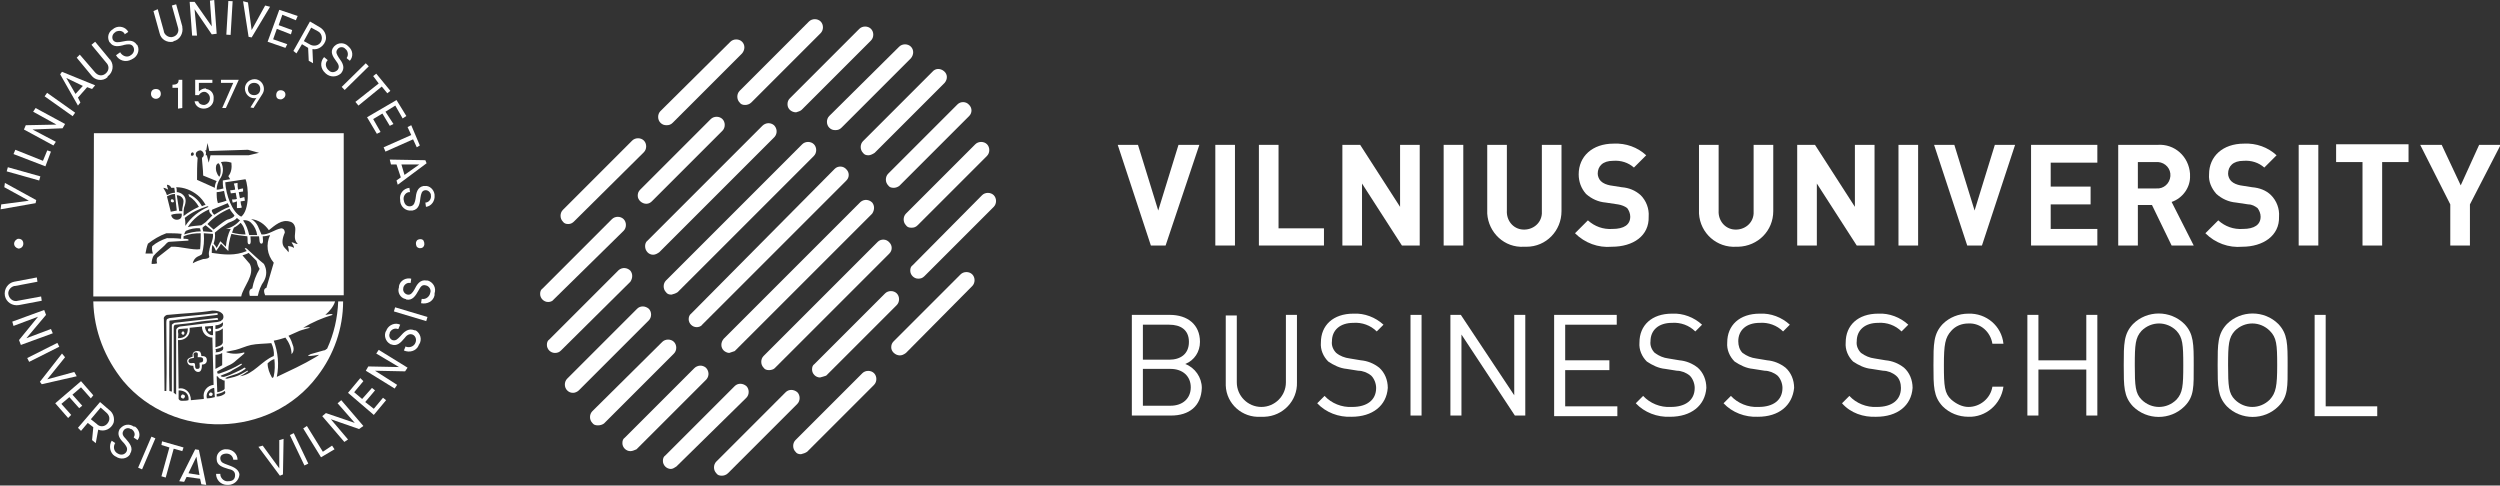<?xml version="1.0" encoding="utf-8"?>
<!-- Generator: Adobe Illustrator 24.0.0, SVG Export Plug-In . SVG Version: 6.00 Build 0)  -->
<svg version="1.1" id="Layer_1" xmlns="http://www.w3.org/2000/svg" xmlns:xlink="http://www.w3.org/1999/xlink" x="0px" y="0px"
	 viewBox="0 0 407.3 79.1" width="407.3px" height="79.1px" style="enable-background:new 0 0 407.3 79.1;" xml:space="preserve">
<rect x="0" y="0" width="407.3" height="79.1" fill="#333333" stroke="none"/>
<style type="text/css">
	.st0{fill-rule:evenodd;clip-rule:evenodd;fill:#FFFFFF;}
	.st1{fill:#FFFFFF;}
</style>
<path class="st0" d="M3.1,49.7l3.7-0.7l-0.1-0.7L2.9,49c-0.6,0.2-1.3-0.2-1.5-0.9c-0.2-0.6,0.2-1.3,0.9-1.5c0,0,0.1,0,0.1,0l3.7-0.7
	L6,45.2l-3.7,0.7c-1,0.2-1.7,1.2-1.5,2.3C1,49.2,2,49.9,3.1,49.7L3.1,49.7z"/>
<polygon class="st0" points="8.3,53.6 4.3,55.1 7.5,51.3 7.2,50.5 2,52.4 2.2,53.1 6.2,51.6 3.1,55.4 3.4,56.2 8.6,54.3 "/>
<rect x="4.3" y="57.1" transform="matrix(0.893 -0.449 0.449 0.893 -25.043 9.271)" class="st1" width="5.5" height="0.7"/>
<polygon class="st0" points="12.1,60.6 7.7,61.8 10.6,58.2 10.1,57.6 6.5,62.2 6.8,62.6 12.5,61.3 "/>
<polygon class="st0" points="11.3,64.7 12.9,66.5 13.4,66.1 11.8,64.3 13.2,63.1 14.8,64.9 15.2,64.4 13.2,62.1 9,65.7 11.1,68.1 
	11.6,67.6 10,65.8 "/>
<path class="st0" d="M17.8,66.8l-1.5-1.3l-3.6,4.2l0.5,0.5l1.1-1.3l0.9,0.7L15,71.7l0.6,0.5L16,70c1,0.4,2.1-0.1,2.5-1.1
	C18.7,68.2,18.5,67.3,17.8,66.8z M17.5,69c-0.4,0.5-1.1,0.6-1.6,0.2c0,0,0,0-0.1-0.1l-1-0.8l1.6-1.9l0.9,0.8
	C17.9,67.7,18,68.4,17.5,69C17.5,69,17.5,69,17.5,69z"/>
<path class="st0" d="M21.8,69.5c-0.7-0.5-1.6-0.4-2.2,0.3c0,0-0.1,0.1-0.1,0.1c-0.5,0.9,0,1.6,0.7,2.3c0.3,0.4,0.7,0.8,0.4,1.4
	c-0.3,0.5-0.9,0.6-1.4,0.3c0,0,0,0,0,0c-0.6-0.3-0.8-1-0.5-1.6c0-0.1,0.1-0.1,0.1-0.1l-0.6-0.4c-0.5,0.8-0.3,2,0.5,2.5
	c0.1,0,0.1,0.1,0.2,0.1c0.7,0.5,1.8,0.4,2.3-0.4c0,0,0,0,0-0.1c0.6-0.9-0.1-1.7-0.7-2.4c-0.4-0.4-0.7-0.8-0.4-1.3
	c0.2-0.4,0.8-0.6,1.2-0.3c0,0,0.1,0,0.1,0c0.5,0.3,0.7,0.9,0.4,1.3c0,0,0,0.1,0,0.1l0.6,0.4C23,71,22.7,70,22,69.5
	C21.9,69.5,21.9,69.5,21.8,69.5z"/>
<rect x="21.2" y="73.4" transform="matrix(0.394 -0.919 0.919 0.394 -53.304 66.756)" class="st1" width="5.5" height="0.7"/>
<polygon class="st0" points="29.9,72.9 26.4,71.9 26.3,72.5 27.6,72.9 26.3,77.6 27,77.8 28.3,73.1 29.7,73.5 "/>
<path class="st0" d="M31.8,73.2l-2.6,5.2l0.8,0.1l0.4-0.8l2.2,0.3l0.2,0.9l0.8,0.1l-1.2-5.7L31.8,73.2z M30.7,77.1l1.3-2.7l0.5,3
	L30.7,77.1z"/>
<path class="st0" d="M37,75.7c-0.5-0.2-1-0.3-1.1-0.9s0.4-0.9,1-0.9c0.6,0,1,0.4,1.1,0.9c0,0,0,0,0,0.1h0.7c0-0.9-0.7-1.6-1.6-1.7
	c-0.1,0-0.1,0-0.2,0c-0.8-0.1-1.6,0.6-1.6,1.4c0,0.1,0,0.1,0,0.2c0,1,0.9,1.3,1.9,1.6c0.5,0.1,1.1,0.3,1.1,1s-0.4,1-1.1,1
	c-0.6,0.1-1.2-0.4-1.3-1c0-0.1,0-0.1,0-0.2h-0.7c0,1,0.8,1.8,1.8,1.8c0.1,0,0.1,0,0.2,0c0.9,0,1.7-0.7,1.8-1.6c0-0.1,0-0.1,0-0.2
	C38.8,76.3,37.8,76,37,75.7z"/>
<polygon class="st0" points="45.5,76.3 42.8,72.6 42.1,72.8 45.6,77.5 46.1,77.3 46.2,71.5 45.5,71.7 "/>
<rect x="48.4" y="70.5" transform="matrix(0.902 -0.431 0.431 0.902 -26.816 28.142)" class="st1" width="0.7" height="5.5"/>
<polygon class="st0" points="52.6,73.6 50,69.4 49.4,69.8 52.3,74.5 54.5,73.2 54.1,72.6 "/>
<polygon class="st0" points="55,65.7 57.8,68.9 53.1,67.3 52.5,67.8 56.1,72 56.7,71.6 53.9,68.3 58.5,69.9 59.2,69.4 55.6,65.2 "/>
<polygon class="st0" points="60.9,66.6 59.5,65.5 61.1,63.6 60.6,63.2 59,65 57.7,63.9 59.2,62.1 58.7,61.6 56.7,64 60.9,67.6 
	62.9,65.2 62.4,64.8 "/>
<polygon class="st0" points="61.3,57.6 65,59.8 60,59.7 59.6,60.4 64.3,63.3 64.7,62.7 61.1,60.4 66,60.5 66.4,59.9 61.7,57 "/>
<path class="st0" d="M67.5,53.8c-1-0.4-1.7,0.3-2.3,1c-0.4,0.4-0.7,0.8-1.3,0.6c-0.4-0.2-0.6-0.7-0.4-1.1c0,0,0-0.1,0-0.1
	c0.2-0.5,0.8-0.8,1.3-0.6c0,0,0,0,0.1,0l0.3-0.7c-0.8-0.4-1.8,0-2.2,0.8c0,0.1,0,0.1-0.1,0.2c-0.4,0.7-0.1,1.7,0.6,2.1
	c0,0,0.1,0.1,0.2,0.1c1,0.4,1.6-0.3,2.2-1c0.3-0.4,0.7-0.8,1.3-0.6c0.5,0.2,0.7,0.8,0.5,1.3c0,0,0,0,0,0c-0.2,0.6-0.9,0.9-1.5,0.7
	c0,0-0.1,0-0.1-0.1l-0.3,0.7c0.9,0.4,2,0.1,2.4-0.8c0-0.1,0-0.1,0.1-0.2c0.5-0.8,0.2-1.8-0.6-2.3C67.7,53.9,67.6,53.8,67.5,53.8z"/>
<rect x="66.6" y="48.4" transform="matrix(0.287 -0.958 0.958 0.287 -1.308 100.649)" class="st1" width="0.7" height="5.5"/>
<path class="st0" d="M69.5,45.7c-1.1-0.2-1.6,0.7-2,1.5c-0.3,0.5-0.6,0.9-1.1,0.8c-0.5-0.1-0.8-0.6-0.7-1c0,0,0-0.1,0-0.1
	c0.1-0.5,0.6-0.9,1.1-0.8c0,0,0,0,0.1,0l0.1-0.7c-0.9-0.2-1.8,0.3-2,1.2c0,0.1,0,0.1,0,0.2c-0.3,0.8,0.2,1.7,1,1.9
	c0.1,0,0.1,0,0.2,0.1c1,0.2,1.5-0.6,2-1.5c0.3-0.5,0.5-1,1.2-0.8c0.5,0.1,0.9,0.7,0.7,1.2c0,0,0,0,0,0c-0.1,0.6-0.7,1.1-1.3,1
	c0,0-0.1,0-0.1,0l-0.1,0.7c1,0.2,2-0.3,2.2-1.3c0-0.1,0-0.2,0-0.3c0.3-0.9-0.2-1.8-1.1-2.1C69.7,45.7,69.6,45.7,69.5,45.7z"/>
<path class="st0" d="M29.7,54.5c0.3,0.2,0.5-0.3,0.2-0.5c-0.1,0-0.3,0-0.3,0.2C29.5,54.3,29.6,54.4,29.7,54.5z"/>
<path class="st0" d="M56,43.7V21.7H15.3c0,8.8-0.1,17.8-0.1,26.6h24.1c0.3-1.6,2.3-3.5,1.4-5.3l-1.2-1.4c0.3-0.1,0.7-0.2,1-0.4
	l1.3,1.3c0.1,0.4,0.2,0.9,0.5,1.3c-0.6,1-1,2.1-1.2,3.2c-0.4,0.1-0.6,0.4-0.4,1.2h1.3c0.2-0.9,0.5-1.7,1-2.4c0.5-0.9,0.5-1.9,0-2.8
	c-1-0.8-1.8-1.6-2.8-2.5c-0.1,0-0.2-0.1-0.3-0.1c-0.1,0,0.2,0.4,0.3,0.5c-1.9,0.8-3.7,0.6-5.7,0.3c0-0.4,0-0.8,0.1-1.3
	c0.3,0.3,0.4,0.6,0.6,1c0.3-0.4,0.6-0.8,0.8-1.2l1.2,1.2c0-0.9,0.2-1.9,0.5-2.8c0.8,0.2,1.7,0.3,2.6,0.4c0.1,0.5-0.1,1.3,0.3,1.3
	s0.2-1,0.2-1.3c0.5,0,0.9,0,1.4,0c0.1,0.5,0,1.2,0.4,1.2c0.4,0,0.2-0.9,0.2-1.2c0.4,0,0.8-0.1,1.2-0.2c-0.7,1.5-0.5,3.2,0.6,4.5
	l-1.2,4.1c-0.4,0.1-0.5,0.5-0.2,1.2H56C56,47,56,45.2,56,43.7z M33.6,24.5l0.2-1.2l0.3,1.3l6.3-0.2l1.8,0.5l-1.7,0.4h-6.2L34,26.5
	l-0.3-1.2h-0.2c0.1-0.3,0.1-0.6-0.1-0.8L33.6,24.5z M30.3,37.6c0.7-0.3,1.5-0.5,2.3-0.4c0,0.2,0.1,0.3,0.1,0.5
	c-0.9,0-1.8,0.2-2.7,0.5C30.1,38,30.1,37.8,30.3,37.6z M30.1,35.5c1.1-0.9,2.4-1.5,3.7-1.9c0.1,0,0.1,0.1,0.2,0.1
	c-1.5,0.6-2.9,1.7-3.8,3.1C30.2,36.3,30.2,35.9,30.1,35.5z M30.6,37c0.8-1.3,2.1-2.3,3.5-2.9c-0.1,0.5,0.2,0.7,0.5,1l-1.1,1.1
	l-0.7,0.5C32,36.8,31.3,36.8,30.6,37z M35.8,29.2c0.6-0.8,0.7-1.9,0.2-2.8c0.6-0.1,1.1-0.1,1.7,0.1c0.1,0.8,0,1.6-0.5,2.2l0.3,0.5
	l-1.2,0.2c0,0.4,0,0.9,0.1,1.3c-0.4,0.1-0.7,0.2-1.1,0.2C35.3,30.3,35.5,29.7,35.8,29.2z M35.7,28.8c-0.4-0.5-0.6-1.1-0.5-1.7
	c0-0.2,0.2-0.5,0.4-0.5C36,26.8,36.1,28.5,35.7,28.8L35.7,28.8z M36.5,31.1c0.1,0.5,0.2,1.1,0.4,1.6c-0.3,0.1-0.9,0.3-1.4,0.4
	c-0.2-0.6-0.2-1.2-0.2-1.8C35.7,31.3,36,31.2,36.5,31.1L36.5,31.1z M37.1,33.1c0.1,0.2,0.2,0.4,0.3,0.6c-0.9,0.3-1.7,0.8-2.5,1.3
	c-0.3-0.3-0.6-0.8-0.2-0.9L37.1,33.1z M33.5,36.7l1.1,0.9c0,0.1,0,0.1,0,0.2l-1.5-0.1c0-0.2-0.1-0.3-0.1-0.6
	C33.2,36.9,33.3,36.8,33.5,36.7L33.5,36.7z M33.8,36.5c1-1.1,2.2-1.9,3.6-2.5c0.2,0.4,0.5,0.7,0.8,1.1c-0.1,0.3-0.5,0.5-1.2,0.7
	c-0.8,0.4-1.9,1.4-2.2,1.6L33.8,36.5z M36.7,29.7l3.3-0.5c0.5,1.2,0.7,5-0.7,6.1C37.8,34.6,36.8,31.7,36.7,29.7L36.7,29.7z
	 M32.7,24.5c0.3,0.1,0.5,0.4,0.5,0.7c0,0.2-0.1,0.4-0.3,0.5c0,0.5,0.2,2,0.2,2.9l2.2,0.9c-0.2,0.3-0.3,0.7-0.3,1.1l-2.9-1.3
	c0-1.2,0-2.4,0.1-3.6c-0.3-0.2-0.4-0.6-0.2-0.9C32.2,24.6,32.4,24.5,32.7,24.5L32.7,24.5z M31.2,24.9c0.1-0.1,0.3-0.1,0.3,0
	c0.1,0.1,0.1,0.3,0,0.4c-0.1,0.1-0.3,0.1-0.4,0C31.1,25.1,31.1,25,31.2,24.9L31.2,24.9z M32.2,31.8c0.5,0.4,1,1,1.3,1.6
	c-0.2,0-0.4,0.1-0.6,0.2c-0.5-0.9-1.2-1.6-2.2-2l0.1,0.4c0.7,0.4,1.2,1,1.6,1.7c-0.9,0.4-1.7,0.9-2.5,1.5c0-0.5,0-0.9,0.1-1.4
	c0.3-0.8,0.5-1.7-0.5-2.3c-0.2-0.1-0.5-0.2-0.7-0.2c0-0.3,0-0.6-0.1-0.8C30,30.5,31.2,31,32.2,31.8L32.2,31.8z M29.7,34.4h-0.5
	l-0.4-2.6c0.4,0,0.8,0.2,1,0.6C30.1,32.8,29.6,33.9,29.7,34.4L29.7,34.4z M28.8,35.8c-0.5,0-0.9-0.4-0.9-0.8
	c0.5-0.2,1.1-0.2,1.7-0.2C29.7,35.4,29.4,35.8,28.8,35.8z M28.8,34.3l-1,0.2v-0.1l-0.6-2.4c0.4-0.2,0.8-0.4,1.3-0.4L28.8,34.3z
	 M27.2,30.1c0.3,0,0.6,0.2,0.7,0.5c0,0,0.2,0,0.5,0c0,0.2,0.1,0.5,0.1,0.8c-0.5,0-0.9,0.2-1.3,0.4l-0.2-0.5
	c-0.3-0.5-0.2-0.4-0.4-0.7c0.3,0,0.6,0.2,0.8,0.3C27.3,30.6,27.2,30.3,27.2,30.1L27.2,30.1z M23.7,41.3c0.1-0.5,0.2-1.1,0.4-1.6
	c0.9-0.7,1.9-1.3,3-1.7c0.9,0,1.7,0,2.5,0.1c-0.1,0.3-0.1,0.5-0.1,0.8c-0.8-0.1-1.5-0.1-2.3-0.1c-0.9,0.3-1.7,0.7-2.4,1.3
	c-0.1,0.4,0,0.8,0.1,1.2C24.6,41.3,24.1,41.3,23.7,41.3L23.7,41.3z M25.6,42c-0.1,0.3-0.1,0.6,0,0.9C25.3,43,25,43,24.7,43
	c0-0.5,0.1-0.9,0.3-1.3c0.5-0.6,1.3-1.2,1.8-1.7c0.2-0.2,0.4-0.5,0.7-0.6l3.2-0.2V39c-0.3-0.1-0.5-0.1-0.8-0.1v-0.4
	c0.9-0.4,1.9-0.5,2.8-0.5c0,0.9,0,1.7-0.1,2.6c-1.2,0.2-3.3-0.5-4.7-0.4L25.6,42z M34.1,40.8c-0.1,0.3-0.1,0.7,0,1
	c0,0.3-0.6,0.4-1,0.4c-0.6,0.2-1.2,0.4-1.7,0.7c0.1-0.5,0.4-0.9,0.8-1.1c0.2-0.1,0.5-0.2,0.7-0.4c0.3-1.1,0.4-2.2,0.3-3.4
	c0.3,0,1.1,0.1,1.5,0.1C34.8,39.1,34.2,39.9,34.1,40.8z M37.6,37.3c-0.5,0.9-0.7,1.9-0.8,2.9l-0.9-0.9c-0.2,0.3-0.4,0.8-0.6,1.1
	c-0.1-0.2-0.3-0.5-0.5-0.7c0.2-0.6,0.3-1.2,0.2-1.8c0.7-0.6,1.4-1.1,2.2-1.6c0.8-0.3,1.2-0.5,1.4-0.8c0.1,0.1,0.3,0.3,0.5,0.4
	c-0.6,0.7-1.4,1.2-2.3,1.4C37,37.3,37.3,37.3,37.6,37.3z M37.8,37.9c0.1-0.3,0.2-0.5,0.3-0.8c0.4-0.2,0.8-0.5,1.1-0.8
	c0.5,0.5,0.7,1.2,0.8,1.9C39.3,38.2,38.5,38.1,37.8,37.9z M40.6,38.3c-0.2-0.9-0.5-1.7-1-2.4c0.5-0.1,1.1,0.1,1.4,0.5
	c0.5,0.5,0.8,1.2,0.9,1.9C41.7,38.3,40.9,38.3,40.6,38.3z M47.5,39.5c0.2,0.3,0.4,0.6,0.4,0.9c-0.3-0.2-0.6-0.3-1-0.3
	c0.1,0.3,0.2,0.7,0.1,1l0,0c-0.2-0.3-0.4-0.5-0.6-0.7c-0.6-0.6-0.4-1.6,0-2.5c0-0.4-0.2-0.7-0.6-0.7c-1.1,0.2-2.1,1.1-3.2,1
	c-0.4-0.8-0.6-2-1.7-2.5c1.2,0.1,2.2,0.8,2.9,1.8c1-0.8,2.1-1.8,3.4-1.4c0.5,0.1,0.8,0.5,0.9,1c0.1,0.8-0.4,1.9,0.4,2.6
	C48.3,39.9,47.8,39.4,47.5,39.5z"/>
<path class="st0" d="M54.6,49.1H15.2c0.1,4.8,1.9,9.3,4.9,13c8.1,9.6,23.9,9.4,31.6-0.8c2.7-3.5,4.2-7.8,4.2-12.2h-0.8
	c-0.1,2.7-0.7,5.3-1.8,7.7c-0.2,0.1-0.3,0.3-0.6,0.3c-0.7,0.2-1.4,0.4-2.1,0.6c-0.2,0.1-0.4,0.2-0.4,0.3c0.6,0,1.2-0.1,1.8-0.2
	c-0.3,0.2-0.4,0.3-0.6,0.4c-2,1.2-4.2,2.2-6.3,3.2c0.4-2,0.2-4-0.5-5.9c0.6-0.1,1.3-0.3,1.9-0.5c0.6,0.8,1,1.7,1,2.7
	c0.3-0.3,0.4-0.7,0.3-1.2c-0.2-0.6-0.4-1.3-0.8-1.8c0.5-0.2,1.3-0.6,1.8-0.8s1.4-0.4,1.7-0.5c-0.2-0.2-0.8,0-1.1,0
	c1.5-0.9,3.1-1.6,4.8-2.1c-0.1-0.3-0.9,0-1.2,0C53.7,50.7,54.3,50,54.6,49.1z M28.7,53.8v10.5c-0.1-0.1-0.2-0.2-0.4-0.3V53.4
	c0-0.3,0.1-0.5,0.3-0.5c0.9-0.1,2.2-0.2,3.3-0.4c1.1-0.2,2.4-0.3,3.6-0.4c0.1-0.1,0-0.2-0.1-0.3l-7,0.8c-0.2,0.1-0.4,0.3-0.4,0.3
	s0,0.7,0,0.8c0,3.5,0,6.8,0,10.1l-0.4-0.1c-0.1-3.3,0-7.1,0-10.7c0-0.2,0-0.5,0-0.7c0-0.1,0.4-0.1,0.4-0.1c2.4-0.3,5-0.6,7.4-0.9
	c0.1,0,0.1-0.2,0-0.3c-2.4,0.3-5.3,0.5-7.6,0.8c-0.2,0-0.4,0.1-0.6,0.2c-0.1,0.2-0.1,0.4-0.1,0.6c0,3.6,0.1,7.4,0,11.1h-0.3
	c0-3.8-0.1-8.5-0.1-11.7c-0.1-0.3,0.2-0.6,0.5-0.7c0,0,0.1,0,0.1,0c3-0.3,4.9-0.3,7.3-0.7c0.7,0,1.3,0.1,1.7,0.6
	c0.2,0.4,0.1,0.8-0.2,1c0,0-0.1,0-0.1,0.1c-0.3,0.1-0.7,0.2-1,0.2l-5.7,0.7C29,53.3,28.7,53.5,28.7,53.8z M34.7,53.1v1.5h-0.3
	c-0.6-0.2-1-0.8-1-1.4C33.7,53.2,34.3,53.1,34.7,53.1L34.7,53.1z M29,54.1c0-0.3,0-0.5,0.3-0.5l1.3-0.1c0,1-0.4,1.6-1.6,1.6
	C29,54.8,29.1,54.5,29,54.1L29,54.1z M29.6,65.3c-0.2,0-0.4-0.1-0.5-0.3v-1.4c0.4,0,0.8,0.1,1.1,0.3c0.4,0.3,0.6,0.8,0.5,1.3
	C30.4,65.3,30,65.3,29.6,65.3L29.6,65.3z M31.1,65.2c0-0.6-0.2-1.2-0.7-1.6c-0.4-0.3-0.8-0.4-1.3-0.3L29,55.4
	c0.9,0.1,1.8-0.5,1.9-1.4c0-0.2,0-0.4,0-0.6l2-0.2c0,1,0.7,1.8,1.7,1.8c0,0,0,0,0,0l0.2,7.7c-1,0.1-1.8,1-1.6,2.1c0,0.1,0,0.1,0,0.2
	L31.1,65.2z M33.7,64.9c-0.2-0.8,0.3-1.5,1.1-1.7c0,0,0,0,0.1,0c0,0,0.1,1.5,0.1,1.5C34.6,64.8,34.2,64.9,33.7,64.9L33.7,64.9z
	 M35.1,53c0.5,0,0.9-0.2,1.2-0.5c0.1,0.3,0,0.7-0.3,0.8c-0.3,0.2-0.6,0.3-0.9,0.3C35.1,53.5,35.1,53,35.1,53z M35.1,54
	c0.4,0,0.9-0.2,1.2-0.5v2.3c-0.1,0.5-0.7,0.6-1.2,0.8V54z M35.1,56.9c0.4-0.1,0.9-0.2,1.2-0.5c0.1,0.2,0.1,0.4,0,0.6
	c-0.3,0.3-0.8,0.4-1.2,0.4C35.2,57.3,35.2,57.1,35.1,56.9L35.1,56.9z M35.1,57.8c0.4,0,0.8-0.1,1.1-0.3v2l-1.1,0.6L35.1,57.8z
	 M35.3,61.3c0.1,0,0.2,0,0.3,0.2s0.3,0.2,0.5,0.3c0.1,0.1,0.3,0.2,0.5,0.2c0,0.3,0,1,0,1.3s-1,0.6-1.2,0.6L35.3,61.3z M36.4,64.3
	c-0.3,0.2-0.7,0.3-1.1,0.3v-0.4c0.5-0.1,0.9-0.2,1.3-0.5C36.8,63.9,36.7,64.2,36.4,64.3L36.4,64.3z M44.6,61.3
	c-0.1,0.3-0.2,0.3-0.3,0.2c-0.4-0.7-0.7-1.5-0.7-2.3c0.3-0.3,0.7-0.6,1.1-0.7C44.8,59.4,44.8,60.4,44.6,61.3L44.6,61.3z M44.6,58
	c-2,0.8-3.3,3-5.5,3.3c0.4-0.2,0.9-0.5,1.3-0.8c0-0.1,0-0.1-0.1-0.1c-0.7,0.4-1.4,0.8-2.1,1l-1.2,0.3c-0.1,0-0.2,0-0.3-0.1
	c0.3-0.2,1.3-0.5,1.9-0.7c0.5-0.2,1-0.5,1.4-0.8c0-0.1,0-0.2-0.2-0.2c-0.4,0.3-0.9,0.5-1.3,0.7c-0.6,0.3-1.3,0.6-2,0.8
	c-0.2,0-0.4,0-0.5-0.1s0-0.1,0.2-0.2s1.2-0.4,1.7-0.8c0.5-0.3,1-0.5,1.5-0.9c0-0.1,0-0.2-0.2-0.1c-1,0.6-2.1,1.1-3.3,1.5
	c-0.2,0.1-0.4,0.1-0.5,0v-0.3l1.7-0.9c0.5-0.2,1-0.5,1.4-0.9l1.3-1.1v-0.2c-1,0.3-2,0.3-2.9,0v-0.1c0.5-0.1,1-0.2,1.5-0.3
	c0.8-0.2,1.6-0.6,2.5-0.8s2.3-0.2,3.3-0.3C44.5,56.5,44.7,57.3,44.6,58L44.6,58z"/>
<path class="st0" d="M29.9,64.3c-0.2-0.1-0.3,0-0.4,0.2c-0.1,0.2,0,0.3,0.2,0.4s0.3,0,0.4-0.2C30.2,64.5,30.1,64.4,29.9,64.3z"/>
<path class="st0" d="M33.7,58.7c0-0.6-0.4-0.7-0.9-0.7c0-0.3-0.1-0.5-0.2-0.7c-0.6-0.3-1.4,0-1.2,0.8c-0.3,0.1-1,0.3-0.9,0.8
	s0.4,0.7,1,0.7c0,0.5,0.3,1,0.8,1c0.5,0,0.6-0.6,0.6-1.2C33.3,59.4,33.7,59.2,33.7,58.7z M32.5,59.1c0,0.4,0.2,1-0.3,1
	c-0.6,0.1-0.3-0.7-0.5-0.9s-0.8,0.2-1-0.3c0-0.6,0.6-0.5,0.9-0.6c0-0.4-0.3-0.8,0.3-0.9c0.5,0,0.3,0.5,0.3,0.8
	c0.3,0,0.9-0.1,0.9,0.4S32.8,59,32.5,59.1z"/>
<path class="st0" d="M39.4,33.8c-0.1-0.3-0.2-0.7-0.2-1c0.3,0,0.5-0.1,0.7-0.1l-0.1-0.6c-0.3,0.1-0.3,0.1-0.7,0.2
	c-0.1-0.3-0.1-0.6-0.2-1l0.7-0.1c0-0.2,0-0.3,0-0.5c-0.2,0-0.6,0.1-0.8,0.2c-0.1-0.4-0.1-0.7-0.1-1.1c-0.1,0-0.5,0.1-0.6,0.1
	c0.1,0.3,0.2,0.7,0.2,1c-0.2,0-0.4,0.1-0.8,0.1l0.1,0.5c0.3,0,0.7-0.1,0.8-0.1c0.1,0.4,0.1,0.7,0.2,1c-0.2,0.1-0.5,0.1-0.8,0.1
	l0.1,0.5c0.2,0,0.5-0.1,0.7-0.2c0,0.4,0,0.7,0,1.1C39,33.9,39.2,33.9,39.4,33.8z"/>
<path class="st0" d="M34.5,64c-0.1-0.1-0.3-0.1-0.4,0.1c-0.1,0.1-0.1,0.3,0.1,0.4c0,0,0,0,0.1,0C34.6,64.6,34.8,64.1,34.5,64z"/>
<path class="st0" d="M28.3,32.9c0.1-0.1,0-0.3-0.1-0.4c-0.1,0-0.2-0.1-0.3,0c-0.1,0.1-0.1,0.3,0,0.4C28.1,33,28.2,33,28.3,32.9z"/>
<path class="st0" d="M34.1,54c0.1,0,0.3,0,0.3-0.2c0-0.1,0-0.3-0.2-0.3C33.8,53.4,33.8,54,34.1,54z"/>
<polygon class="st0" points="5.9,32.6 0.8,29.8 0.7,30.5 4.7,32.7 0.2,33.3 0.1,34.1 5.8,33.1 "/>
<rect x="3.5" y="25.5" transform="matrix(0.271 -0.963 0.963 0.271 -24.416 24.378)" class="st1" width="0.7" height="5.5"/>
<polygon class="st0" points="8.3,24.7 7.7,24.5 7,26.2 2.5,24.4 2.2,25.1 7.4,27.1 "/>
<polygon class="st0" points="9.1,23.1 5.3,21.1 10.2,20.9 10.6,20.2 5.8,17.6 5.4,18.2 9.2,20.3 4.2,20.4 3.9,21.1 8.7,23.7 "/>
<rect x="9.4" y="14.2" transform="matrix(0.578 -0.816 0.816 0.578 -9.751 15.157)" class="st1" width="0.7" height="5.6"/>
<path class="st0" d="M13.1,16.7l-0.4-0.8l1.5-1.7l0.8,0.3l0.5-0.6l-5.4-2.2l-0.3,0.4l2.9,5.1L13.1,16.7z M10.8,12.7l2.7,1.3
	l-1.2,1.3L10.8,12.7z"/>
<path class="st0" d="M17.6,12.4c0.8-0.6,1-1.8,0.4-2.6c0,0,0-0.1-0.1-0.1l-2.4-2.9l-0.6,0.5l2.4,2.9c0.5,0.5,0.5,1.2,0,1.7
	c-0.5,0.5-1.2,0.5-1.7,0c0,0-0.1-0.1-0.1-0.1L13,8.9l-0.5,0.5l2.4,2.9c0.6,0.8,1.8,1,2.6,0.3C17.5,12.5,17.5,12.5,17.6,12.4z"/>
<path class="st0" d="M20.3,7.3c0.5-0.1,1.1-0.2,1.4,0.3C22,8.1,21.8,8.7,21.3,9c0,0,0,0,0,0c-0.5,0.4-1.2,0.2-1.6-0.3
	c0,0-0.1-0.1-0.1-0.2L18.9,9c0.5,0.9,1.6,1.2,2.5,0.7c0.1,0,0.1-0.1,0.2-0.1c0.8-0.4,1.2-1.4,0.8-2.2c0,0,0-0.1-0.1-0.1
	c-0.6-0.9-1.5-0.7-2.5-0.5c-0.5,0.1-1.1,0.2-1.4-0.3c-0.2-0.4-0.1-0.9,0.3-1.2c0,0,0.1,0,0.1-0.1C19.4,4.9,20,5,20.3,5.5
	c0,0,0,0,0,0.1l0.6-0.4c-0.4-0.8-1.5-1.1-2.3-0.6c0,0-0.1,0-0.1,0.1c-0.8,0.4-1.1,1.3-0.7,2.1c0,0,0,0.1,0.1,0.1
	C18.4,7.7,19.3,7.6,20.3,7.3z"/>
<path class="st0" d="M28.3,6.7c1-0.2,1.6-1.3,1.4-2.3c0,0,0-0.1,0-0.1l-1-3.6L28,0.9l1,3.6c0.2,0.6-0.1,1.3-0.8,1.5c0,0,0,0,0,0
	c-0.6,0.2-1.3-0.2-1.5-0.8c0,0,0,0,0-0.1l-1-3.6L25,1.8l1,3.6c0.2,1,1.2,1.6,2.2,1.4C28.3,6.7,28.3,6.7,28.3,6.7z"/>
<polygon class="st0" points="32.1,5.8 31.7,1.5 34.5,5.6 35.3,5.5 34.9,0 34.2,0.1 34.5,4.3 31.7,0.3 30.9,0.3 31.3,5.8 "/>
<rect x="34.6" y="2.5" transform="matrix(5.982905e-02 -0.998 0.998 5.982905e-02 32.308 40.029)" class="st1" width="5.5" height="0.7"/>
<polygon class="st0" points="41,6.1 44,1.1 43.2,0.9 41,4.9 40.4,0.4 39.6,0.2 40.5,6 "/>
<polygon class="st0" points="46.5,7.8 46.8,7.2 44.5,6.4 45.1,4.7 47.4,5.6 47.6,4.9 45.4,4.1 46,2.4 48.2,3.3 48.5,2.6 45.5,1.6 
	43.6,6.8 "/>
<path class="st0" d="M48.3,8.7l0.9-1.5l1,0.6l0.1,2.1l0.7,0.4L50.9,8c1,0.2,2-0.6,2.2-1.6c0.1-0.8-0.3-1.5-0.9-1.9l-1.7-1l-2.7,4.8
	L48.3,8.7z M50.7,4.5l1.1,0.6c0.6,0.3,0.8,1.1,0.5,1.7s-1.1,0.8-1.7,0.5l0,0l-1.1-0.6L50.7,4.5z"/>
<path class="st0" d="M52.8,9.3c-0.7,0.8-0.6,1.9,0.2,2.6c0,0,0.1,0.1,0.1,0.1c0.7,0.6,1.7,0.6,2.4,0c0,0,0.1-0.1,0.1-0.1
	c0.7-0.9,0.2-1.7-0.4-2.5C54.9,8.9,54.6,8.5,55,8c0.3-0.4,0.9-0.4,1.2-0.1c0,0,0,0,0.1,0.1c0.4,0.3,0.5,1,0.2,1.4c0,0,0,0,0,0.1
	L57,9.9c0.6-0.7,0.5-1.7-0.2-2.3c0,0-0.1-0.1-0.1-0.1c-0.6-0.6-1.6-0.6-2.2,0c0,0-0.1,0.1-0.1,0.1c-0.7,0.8-0.2,1.6,0.4,2.4
	c0.3,0.4,0.6,0.9,0.2,1.4c-0.4,0.4-1,0.5-1.4,0.1c0,0,0,0,0,0c-0.5-0.4-0.7-1.1-0.3-1.6c0,0,0.1-0.1,0.1-0.1L52.8,9.3z"/>
<rect x="55.1" y="12.1" transform="matrix(0.713 -0.701 0.701 0.713 7.898 44.16)" class="st1" width="5.5" height="0.7"/>
<polygon class="st0" points="57.9,16.6 58.4,17.2 62.2,14.1 63.1,15.2 63.6,14.8 61.3,12 60.8,12.4 61.7,13.6 "/>
<polygon class="st0" points="61.4,21.8 62,21.5 60.8,19.4 62.3,18.5 63.5,20.5 64.1,20.2 62.8,18.2 64.4,17.2 65.6,19.3 66.2,18.9 
	64.6,16.3 59.8,19.1 "/>
<polygon class="st0" points="62.5,24 62.8,24.7 67.3,22.7 67.9,24 68.4,23.7 67,20.4 66.4,20.7 67,22 "/>
<path class="st0" d="M63.7,26.8h0.9l0.7,2.1l-0.7,0.5l0.2,0.7l4.7-3.5l-0.2-0.5l-5.8-0.1L63.7,26.8z M68.3,26.8l-2.4,1.7l-0.5-1.7
	L68.3,26.8z"/>
<path class="st0" d="M69,30.3c-1,0.2-1.2,1.1-1.3,2.1c-0.1,0.5-0.2,1.1-0.8,1.2s-1-0.3-1.1-0.9c-0.2-0.6,0.2-1.3,0.8-1.4
	c0.1,0,0.1,0,0.2,0l-0.1-0.7c-1,0.1-1.7,1-1.5,2c0,0.1,0,0.1,0,0.2c0.1,0.9,0.9,1.6,1.8,1.5c0.1,0,0.1,0,0.2,0
	c1.1-0.2,1.2-1.2,1.3-2.1c0.1-0.6,0.2-1.1,0.7-1.2c0.5-0.1,0.9,0.3,1,0.7c0,0,0,0.1,0,0.1c0.1,0.5-0.2,1.1-0.8,1.2c0,0-0.1,0-0.1,0
	l0.1,0.7c0.9-0.1,1.5-1,1.4-1.9c0,0,0-0.1,0-0.1c-0.1-0.8-0.8-1.5-1.6-1.4C69.1,30.3,69.1,30.3,69,30.3z"/>
<path class="st0" d="M29.7,17.6V13h-0.6c0,0.5-0.2,0.8-1,0.8v0.5h0.9v3.4L29.7,17.6z"/>
<polygon class="st0" points="36.2,17.6 36.8,17.6 38.9,13 36,13 36,13.5 38,13.5 "/>
<path class="st0" d="M41.3,17.6l1.4-2.2c0.2-0.3,0.3-0.6,0.3-0.9c0-0.9-0.7-1.6-1.5-1.6c-0.9,0-1.6,0.7-1.6,1.5
	c0,0.9,0.7,1.6,1.5,1.6c0,0,0,0,0.1,0c0.1,0,0.2,0,0.3-0.1l-1,1.6L41.3,17.6z M41.4,15.5c-0.6,0-1-0.4-1-1s0.4-1,1-1s1,0.4,1,1
	S42,15.5,41.4,15.5z"/>
<path class="st0" d="M25.4,16.1c0.4,0,0.8-0.3,0.8-0.8s-0.3-0.8-0.8-0.8s-0.8,0.3-0.8,0.8C24.6,15.8,25,16.1,25.4,16.1z"/>
<path class="st0" d="M46.5,15.4c0-0.4-0.3-0.7-0.8-0.7c-0.4,0-0.7,0.3-0.7,0.8s0.3,0.7,0.8,0.7c0,0,0,0,0,0
	C46.2,16.1,46.5,15.8,46.5,15.4z"/>
<path class="st0" d="M2.3,39.7c0,0.4,0.3,0.7,0.7,0.8c0.4,0,0.8-0.3,0.8-0.8s-0.3-0.8-0.8-0.8C2.7,38.9,2.3,39.3,2.3,39.7z"/>
<path class="st0" d="M68,39.1c-0.3,0.3-0.3,0.7-0.1,1.1c0.3,0.3,0.7,0.3,1,0.1c0.3-0.3,0.3-0.7,0.1-1.1C68.8,38.9,68.3,38.9,68,39.1
	z"/>
<path class="st1" d="M33.5,14.4c-0.4,0-0.8,0.2-1.1,0.5v-1.4h2.2V13h-2.8v2.5h0.6c0.3-0.5,0.9-0.7,1.3-0.4c0.3,0.2,0.5,0.5,0.5,0.9
	c0,0.6-0.4,1-0.9,1.1c0,0-0.1,0-0.1,0c-0.4,0-0.8-0.2-0.9-0.6h-0.6c0.1,0.7,0.7,1.2,1.5,1.2c0.9,0,1.6-0.7,1.6-1.5c0,0,0-0.1,0-0.1
	c0.1-0.8-0.4-1.5-1.2-1.6C33.6,14.4,33.5,14.4,33.5,14.4z"/>
<path class="st1" d="M113.5,53.3c-0.7,0-1.3-0.6-1.3-1.3c0-0.3,0.1-0.7,0.4-0.9L136,27.5c0.5-0.5,1.4-0.5,1.9,0.1
	c0.5,0.5,0.5,1.3,0,1.8l-23.5,23.5C114.2,53.2,113.8,53.3,113.5,53.3z"/>
<path class="st1" d="M118.8,57.5c-0.3,0-0.7-0.2-0.9-0.4c-0.5-0.5-0.5-1.3,0-1.9c0,0,0,0,0,0l22.3-22.3c0.6-0.5,1.4-0.4,1.9,0.1
	c0.4,0.5,0.4,1.2,0,1.8l-22.4,22.4C119.4,57.3,119.1,57.4,118.8,57.5z"/>
<path class="st1" d="M125.3,60.3c-0.4,0-0.7-0.1-0.9-0.4c-0.5-0.5-0.5-1.4,0-1.9L143,39.4c0.5-0.5,1.4-0.5,1.9,0.1
	c0.5,0.5,0.5,1.3,0,1.8l-18.7,18.7C126,60.2,125.6,60.3,125.3,60.3z"/>
<path class="st1" d="M133.6,61.5c-0.7,0-1.3-0.6-1.3-1.3c0-0.4,0.1-0.7,0.4-0.9l11.5-11.5c0.5-0.5,1.4-0.5,1.9,0
	c0.5,0.5,0.5,1.4,0,1.9l0,0l-11.5,11.5C134.3,61.3,134,61.4,133.6,61.5z"/>
<path class="st1" d="M109.4,48c-0.4,0-0.7-0.1-0.9-0.4c-0.5-0.5-0.5-1.4,0-1.9l22.2-22.2c0.5-0.5,1.4-0.5,1.9,0
	c0.5,0.5,0.5,1.4,0,1.9l-22.2,22.2C110.1,47.8,109.8,47.9,109.4,48z"/>
<path class="st1" d="M106.4,41.5c-0.7,0-1.3-0.6-1.3-1.4c0-0.3,0.1-0.7,0.4-0.9l18.7-18.7c0.5-0.5,1.3-0.6,1.9-0.1
	c0.5,0.5,0.6,1.3,0.1,1.9c0,0,0,0-0.1,0.1l-18.7,18.7C107.1,41.3,106.8,41.5,106.4,41.5z"/>
<path class="st1" d="M105.3,33.2c-0.7,0-1.4-0.6-1.4-1.3c0-0.4,0.1-0.7,0.4-1l11.5-11.5c0.5-0.5,1.4-0.5,1.9,0
	c0.5,0.5,0.5,1.4,0,1.9l-11.5,11.5C106,33,105.7,33.2,105.3,33.2z"/>
<path class="st1" d="M97.4,69.3c-0.4,0-0.7-0.1-0.9-0.4c-0.5-0.5-0.5-1.4,0-1.9l11.4-11.3c0.5-0.5,1.4-0.5,1.9,0
	c0.5,0.5,0.5,1.4,0,1.9L98.4,69C98.1,69.2,97.8,69.3,97.4,69.3z"/>
<path class="st1" d="M102.7,73.5c-0.7,0-1.3-0.6-1.3-1.3c0-0.4,0.1-0.7,0.4-0.9l11.3-11.3c0.5-0.5,1.3-0.6,1.9-0.1
	c0.5,0.5,0.6,1.3,0.1,1.9c0,0,0,0-0.1,0.1l-11.3,11.3C103.4,73.3,103.1,73.5,102.7,73.5z"/>
<path class="st1" d="M109.3,76.4c-0.7,0-1.3-0.6-1.3-1.3c0-0.4,0.1-0.7,0.4-0.9l11.3-11.3c0.5-0.5,1.3-0.5,1.9,0c0,0,0,0,0,0
	c0.5,0.5,0.5,1.4,0,1.9L110.2,76C109.9,76.2,109.6,76.4,109.3,76.4z"/>
<path class="st1" d="M117.6,77.5c-0.4,0-0.7-0.1-0.9-0.4c-0.5-0.5-0.5-1.4,0-1.9l11.3-11.3c0.5-0.5,1.3-0.5,1.9,0c0,0,0,0,0,0
	c0.5,0.5,0.5,1.4,0,1.9l-11.3,11.3C118.3,77.4,117.9,77.5,117.6,77.5z"/>
<path class="st1" d="M130.5,74c-0.4,0-0.7-0.1-0.9-0.4c-0.5-0.5-0.5-1.4,0-1.9l10.9-10.9c0.5-0.5,1.4-0.5,1.9,0
	c0.5,0.5,0.5,1.4,0,1.9l-10.9,10.9C131.2,73.8,130.9,73.9,130.5,74z"/>
<path class="st1" d="M93.4,64c-0.4,0-0.7-0.1-1-0.4c-0.5-0.5-0.5-1.4,0-1.9l11.4-11.4c0.5-0.5,1.3-0.5,1.9,0c0,0,0,0,0,0
	c0.5,0.5,0.5,1.4,0,1.9L94.3,63.6C94.1,63.8,93.7,64,93.4,64z"/>
<path class="st1" d="M90.4,57.5c-0.7,0-1.3-0.6-1.3-1.3c0-0.4,0.1-0.7,0.4-0.9l11.3-11.3c0.6-0.5,1.4-0.4,1.9,0.1
	c0.4,0.5,0.4,1.2,0,1.8L91.4,57.1C91.1,57.4,90.8,57.5,90.4,57.5z"/>
<path class="st1" d="M89.3,49.2c-0.7,0-1.3-0.6-1.3-1.3c0-0.4,0.1-0.7,0.4-0.9l11.3-11.3c0.5-0.5,1.4-0.5,1.9,0
	c0.5,0.5,0.5,1.4,0,1.9l0,0L90.2,48.8C90,49.1,89.6,49.2,89.3,49.2z"/>
<path class="st1" d="M92.6,36.5c-0.4,0-0.7-0.1-0.9-0.4c-0.5-0.5-0.5-1.4,0-1.9L103,22.9c0.5-0.5,1.4-0.5,1.9,0
	c0.5,0.5,0.5,1.4,0,1.9L93.5,36.1C93.3,36.3,93,36.5,92.6,36.5z"/>
<path class="st1" d="M141.5,25.3c-0.4,0-0.7-0.1-0.9-0.4c-0.5-0.5-0.5-1.4,0-1.9l11.3-11.3c0.5-0.6,1.3-0.6,1.9-0.1
	c0.6,0.5,0.6,1.3,0.1,1.9c0,0-0.1,0.1-0.1,0.1l-11.3,11.3C142.2,25.1,141.8,25.3,141.5,25.3z"/>
<path class="st1" d="M145.6,30.6c-0.4,0-0.7-0.1-0.9-0.4c-0.5-0.5-0.5-1.4,0-1.9L156,17c0.5-0.5,1.4-0.5,1.9,0.1
	c0.5,0.5,0.5,1.3,0,1.8l-11.4,11.4C146.2,30.5,145.9,30.6,145.6,30.6z"/>
<path class="st1" d="M148.5,37.1c-0.4,0-0.7-0.1-0.9-0.4c-0.5-0.5-0.5-1.4,0-1.9l11.3-11.3c0.5-0.5,1.4-0.5,1.9,0
	c0.5,0.5,0.5,1.4,0,1.9l0,0l-11.3,11.3C149.2,37,148.9,37.1,148.5,37.1z"/>
<path class="st1" d="M149.6,45.4c-0.7,0-1.3-0.6-1.3-1.3c0-0.4,0.1-0.7,0.4-0.9L160,31.8c0.5-0.5,1.4-0.5,1.9,0
	c0.5,0.5,0.5,1.4,0,1.9L150.6,45C150.3,45.3,150,45.4,149.6,45.4z"/>
<path class="st1" d="M146.6,57.9c-0.7,0-1.4-0.6-1.4-1.3c0-0.4,0.1-0.7,0.4-1l10.9-10.9c0.5-0.5,1.4-0.5,1.9,0
	c0.5,0.5,0.5,1.4,0,1.9l-10.8,10.9C147.2,57.8,146.9,57.9,146.6,57.9z"/>
<path class="st1" d="M136.1,21.2c-0.4,0-0.7-0.1-1-0.4c-0.5-0.5-0.5-1.4,0-1.9l11.4-11.3c0.5-0.5,1.4-0.5,1.9,0
	c0.5,0.5,0.5,1.3,0,1.9c0,0,0,0,0,0l-11.3,11.3C136.8,21.1,136.5,21.2,136.1,21.2z"/>
<path class="st1" d="M129.7,18.3c-0.7,0-1.4-0.5-1.4-1.3c0-0.4,0.1-0.7,0.4-1L140,4.7c0.5-0.5,1.4-0.5,1.9,0c0.5,0.5,0.5,1.4,0,1.9
	l0,0l-11.3,11.3C130.4,18.1,130,18.2,129.7,18.3z"/>
<path class="st1" d="M121.4,17.1c-0.4,0-0.7-0.1-0.9-0.4c-0.5-0.5-0.5-1.4,0-1.9l11.3-11.3c0.5-0.5,1.4-0.5,1.9,0
	c0.5,0.5,0.5,1.4,0,1.9l-11.3,11.3C122.1,17,121.7,17.1,121.4,17.1z"/>
<path class="st1" d="M108.6,20.4c-0.4,0-0.7-0.1-1-0.4c-0.5-0.5-0.5-1.4,0-1.9L119,6.8c0.5-0.5,1.4-0.5,1.9,0c0.5,0.5,0.5,1.3,0,1.9
	c0,0,0,0,0,0L109.6,20C109.3,20.3,109,20.4,108.6,20.4z"/>
<path class="st1" d="M189.9,40h-2.4l-5.4-16.4h3.3l3.3,10.7l3.3-10.7h3.4L189.9,40z"/>
<path class="st1" d="M198,40V23.6h3.2V40H198z"/>
<path class="st1" d="M205.1,40V23.6h3.2v13.6h7.4V40H205.1z"/>
<path class="st1" d="M228.4,40l-6.5-10.1V40h-3.2V23.6h2.9l6.5,10.1V23.6h3.2V40H228.4z"/>
<path class="st1" d="M235.2,40V23.6h3.2V40H235.2z"/>
<path class="st1" d="M248.3,40.2c-3.2,0.2-5.8-2.3-6-5.4c0-0.1,0-0.2,0-0.3V23.6h3.2v10.7c-0.1,1.6,1,3,2.6,3.1c1.6,0.1,3-1,3.1-2.6
	c0-0.2,0-0.3,0-0.5V23.6h3.2v10.8c0,3.2-2.5,5.8-5.7,5.8C248.5,40.2,248.4,40.2,248.3,40.2z"/>
<path class="st1" d="M262.6,40.2c-2.2,0.2-4.4-0.6-6-2.2l2.1-2.1c1.1,1,2.5,1.5,4,1.4c1.9,0,2.9-0.7,2.9-2c0-0.5-0.2-1-0.5-1.4
	c-0.4-0.3-0.9-0.5-1.5-0.6l-2-0.3c-1.2-0.1-2.3-0.6-3.2-1.4c-0.8-0.9-1.2-2-1.2-3.2c0-2.9,2.2-5,5.7-5c2-0.1,3.9,0.6,5.3,1.9l-2,2
	c-0.9-0.8-2.1-1.2-3.4-1.1c-1.7,0-2.5,0.9-2.5,2.1c0,0.4,0.2,0.9,0.5,1.2c0.4,0.4,1,0.6,1.5,0.7l1.9,0.3c1.2,0.1,2.2,0.5,3.1,1.3
	c0.9,0.9,1.4,2.2,1.3,3.5C268.7,38.4,266.1,40.2,262.6,40.2z"/>
<path class="st1" d="M282.9,40.2c-3.2,0.2-5.9-2.2-6.1-5.4c0-0.1,0-0.3,0-0.4V23.6h3.2v10.7c-0.1,1.6,1,3,2.6,3.1
	c1.6,0.1,3-1,3.1-2.6c0-0.2,0-0.3,0-0.5V23.6h3.2v10.8c0,3.2-2.5,5.7-5.7,5.8C283.2,40.2,283,40.2,282.9,40.2z"/>
<path class="st1" d="M302.5,40L296,29.9V40h-3.2V23.6h2.9l6.5,10.1V23.6h3.2V40H302.5z"/>
<path class="st1" d="M309.3,40V23.6h3.2V40H309.3z"/>
<path class="st1" d="M322.9,40h-2.4l-5.4-16.4h3.3l3.3,10.7l3.3-10.7h3.3L322.9,40z"/>
<path class="st1" d="M330.9,40V23.6h10.8v2.9h-7.6v3.9h6.5v2.9h-6.5v4h7.6V40H330.9z"/>
<path class="st1" d="M353.8,40l-3.2-6.6h-2.3V40h-3.2V23.6h6.4c2.8-0.2,5.1,1.9,5.3,4.7c0,0.1,0,0.2,0,0.3c0.1,1.9-1.2,3.7-3,4.3
	l3.6,7.1H353.8z M351.3,26.4h-3v4.3h3c1.2,0.1,2.2-0.8,2.3-2c0.1-1.2-0.8-2.2-2-2.3C351.5,26.4,351.4,26.4,351.3,26.4z"/>
<path class="st1" d="M365.3,40.2c-2.2,0.2-4.4-0.6-6-2.2l2.1-2.1c1.1,1,2.5,1.5,4,1.4c1.9,0,2.9-0.7,2.9-2c0-0.5-0.2-1-0.5-1.4
	c-0.4-0.3-0.9-0.6-1.5-0.6l-2-0.3c-1.2-0.1-2.3-0.6-3.2-1.4c-0.8-0.9-1.3-2-1.2-3.2c0-2.9,2.2-5,5.7-5c2-0.1,3.9,0.6,5.3,1.9l-2,2
	c-0.9-0.8-2.1-1.2-3.4-1.1c-1.7,0-2.5,0.9-2.5,2.1c0,0.4,0.2,0.9,0.5,1.2c0.4,0.4,1,0.6,1.5,0.7l1.9,0.3c1.2,0.1,2.3,0.5,3.1,1.3
	c0.9,0.9,1.4,2.2,1.3,3.5C371.4,38.4,368.7,40.2,365.3,40.2z"/>
<path class="st1" d="M374.5,40V23.6h3.2V40H374.5z"/>
<path class="st1" d="M388.1,26.4V40h-3.2V26.4h-4.3v-2.9h11.8v2.9L388.1,26.4z"/>
<path class="st1" d="M402.4,33.3V40h-3.2v-6.7l-4.9-9.7h3.5l3.1,6.6l3-6.6h3.5L402.4,33.3z"/>
<path class="st1" d="M190.8,67.7h-6.4V51.3h6.2c2.9,0,4.9,1.6,4.9,4.4c0,1.6-0.9,3-2.4,3.6c1.6,0.6,2.7,2.2,2.7,3.9
	C195.7,66.2,193.7,67.7,190.8,67.7z M190.5,52.9h-4.3v5.7h4.3c1.8,0,3.2-0.9,3.2-2.9S192.3,52.9,190.5,52.9L190.5,52.9z M190.7,60.1
	h-4.5v6h4.5c2,0,3.3-1.2,3.3-3S192.7,60.1,190.7,60.1L190.7,60.1z"/>
<path class="st1" d="M205.4,67.9c-3,0.2-5.6-2.1-5.7-5.1c0-0.1,0-0.3,0-0.4v-11h1.8v10.9c0,2.2,1.8,4,4,4s4-1.8,4-4V51.3h1.8v11
	c0.1,3-2.3,5.5-5.3,5.6C205.8,67.9,205.6,67.9,205.4,67.9z"/>
<path class="st1" d="M220.2,67.9c-2.1,0.1-4.2-0.7-5.6-2.2l1.2-1.2c1.1,1.2,2.8,1.9,4.5,1.8c2.4,0,3.9-1.1,3.9-3.1
	c0-0.7-0.3-1.5-0.8-2c-0.6-0.5-1.4-0.8-2.1-0.8l-1.9-0.3c-1.1-0.1-2.1-0.6-3-1.2c-0.8-0.8-1.3-1.9-1.2-3.1c0-2.8,2-4.7,5.3-4.7
	c1.8-0.1,3.6,0.6,4.9,1.8l-1.1,1.1c-1-1-2.4-1.5-3.8-1.4c-2.2,0-3.5,1.2-3.5,3c-0.1,0.7,0.2,1.4,0.7,1.9c0.6,0.5,1.4,0.8,2.2,0.9
	l1.8,0.3c1.1,0.1,2.1,0.5,3,1.2c0.9,0.8,1.4,2,1.4,3.3C225.9,66.1,223.6,67.9,220.2,67.9z"/>
<path class="st1" d="M229.8,67.7V51.3h1.8v16.4H229.8z"/>
<path class="st1" d="M246.8,67.7l-8.7-13.2v13.2h-1.8V51.3h1.7l8.7,13.1V51.3h1.8v16.4H246.8z"/>
<path class="st1" d="M253.2,67.7V51.3h10.2v1.6H255v5.8h7.2v1.6H255v5.9h8.5v1.6H253.2z"/>
<path class="st1" d="M272.1,67.9c-2.1,0.1-4.2-0.7-5.6-2.2l1.2-1.2c1.1,1.2,2.8,1.9,4.5,1.8c2.4,0,3.9-1.1,3.9-3.1
	c0-0.7-0.3-1.5-0.8-2c-0.6-0.5-1.4-0.8-2.1-0.8l-1.9-0.3c-1.1-0.1-2.1-0.6-3-1.2c-0.8-0.8-1.3-1.9-1.2-3.1c0-2.8,2-4.7,5.3-4.7
	c1.8-0.1,3.6,0.6,4.9,1.8l-1.1,1.1c-1-1-2.4-1.5-3.8-1.4c-2.2,0-3.5,1.2-3.5,3c-0.1,0.7,0.2,1.4,0.7,1.9c0.7,0.5,1.4,0.8,2.2,0.9
	l1.8,0.3c1.1,0.1,2.1,0.5,3,1.2c0.9,0.8,1.4,2,1.4,3.3C277.8,66.1,275.5,67.9,272.1,67.9z"/>
<path class="st1" d="M286.4,67.9c-2.1,0.1-4.2-0.7-5.6-2.2l1.2-1.2c1.1,1.2,2.8,1.9,4.5,1.8c2.4,0,3.9-1.1,3.9-3.1
	c0-0.7-0.3-1.5-0.8-2c-0.6-0.5-1.4-0.8-2.1-0.8l-1.9-0.3c-1.1-0.1-2.1-0.6-3-1.2c-0.8-0.8-1.3-1.9-1.2-3.1c0-2.8,2-4.7,5.3-4.7
	c1.8-0.1,3.6,0.6,4.9,1.8l-1.1,1.1c-1-1-2.4-1.5-3.8-1.4c-2.2,0-3.5,1.2-3.5,3c0,0.7,0.2,1.4,0.7,1.9c0.7,0.5,1.4,0.8,2.2,0.9
	l1.8,0.3c1.1,0.1,2.1,0.5,3,1.2c0.9,0.8,1.4,2,1.4,3.3C292,66.1,289.8,67.9,286.4,67.9z"/>
<path class="st1" d="M305.7,67.9c-2.1,0.1-4.2-0.6-5.6-2.2l1.2-1.2c1.1,1.2,2.8,1.9,4.5,1.8c2.4,0,3.9-1.1,3.9-3.1
	c0-0.7-0.2-1.5-0.8-2c-0.6-0.5-1.4-0.8-2.1-0.8l-1.9-0.3c-1.1-0.1-2.1-0.6-3-1.2c-0.8-0.8-1.3-1.9-1.2-3.1c0-2.8,2-4.7,5.3-4.7
	c1.8-0.1,3.6,0.6,4.9,1.8l-1.1,1.1c-1-1-2.4-1.5-3.8-1.4c-2.2,0-3.5,1.2-3.5,3c-0.1,0.7,0.2,1.4,0.7,1.9c0.7,0.5,1.4,0.8,2.2,0.9
	l1.8,0.3c1.1,0.1,2.1,0.5,3,1.2c0.9,0.8,1.4,2,1.4,3.3C311.4,66.1,309.1,67.9,305.7,67.9z"/>
<path class="st1" d="M320.7,67.9c-1.6,0-3.1-0.6-4.2-1.7c-1.5-1.6-1.5-3.2-1.5-6.7s0-5.1,1.5-6.7c1.1-1.1,2.6-1.7,4.2-1.7
	c2.9-0.1,5.4,2,5.7,4.9h-1.8c-0.3-1.9-1.9-3.4-3.9-3.3c-1.1,0-2.1,0.4-2.8,1.2c-1,1.1-1.2,2.2-1.2,5.6s0.1,4.6,1.2,5.6
	c0.8,0.7,1.8,1.2,2.8,1.2c1.9,0,3.6-1.4,3.9-3.3h1.8C326,65.9,323.5,68,320.7,67.9z"/>
<path class="st1" d="M339.9,67.7v-7.5h-7.8v7.5h-1.8V51.3h1.8v7.4h7.8v-7.4h1.8v16.4H339.9z"/>
<path class="st1" d="M355.9,66.2c-2.3,2.3-6.1,2.3-8.4,0c-1.5-1.6-1.5-3.2-1.5-6.7s0-5.1,1.5-6.7c2.3-2.3,6.1-2.3,8.4,0
	c1.5,1.6,1.5,3.2,1.5,6.7S357.5,64.6,355.9,66.2z M354.6,53.9c-1.6-1.6-4.1-1.6-5.7,0c0,0,0,0,0,0c-1,1.1-1.1,2.2-1.1,5.6
	s0.1,4.6,1.1,5.6c1.6,1.6,4.1,1.6,5.7,0c0,0,0,0,0,0c1-1.1,1.1-2.2,1.1-5.6S355.6,55,354.6,53.9z"/>
<path class="st1" d="M371.2,66.2c-2.3,2.3-6.1,2.3-8.4,0c-1.5-1.6-1.5-3.2-1.5-6.7s0-5.1,1.5-6.7c2.3-2.3,6.1-2.3,8.4,0
	c1.5,1.6,1.5,3.2,1.5,6.7S372.8,64.6,371.2,66.2z M369.8,53.9c-1.6-1.6-4.1-1.6-5.7,0c0,0,0,0,0,0c-1,1.1-1.1,2.2-1.1,5.6
	s0.1,4.6,1.1,5.6c1.6,1.6,4.1,1.6,5.7,0c0,0,0,0,0,0c1-1.1,1.2-2.2,1.2-5.6S370.9,55,369.8,53.9z"/>
<path class="st1" d="M377.1,67.7V51.3h1.8v14.9h8.4v1.6H377.1z"/>
</svg>
